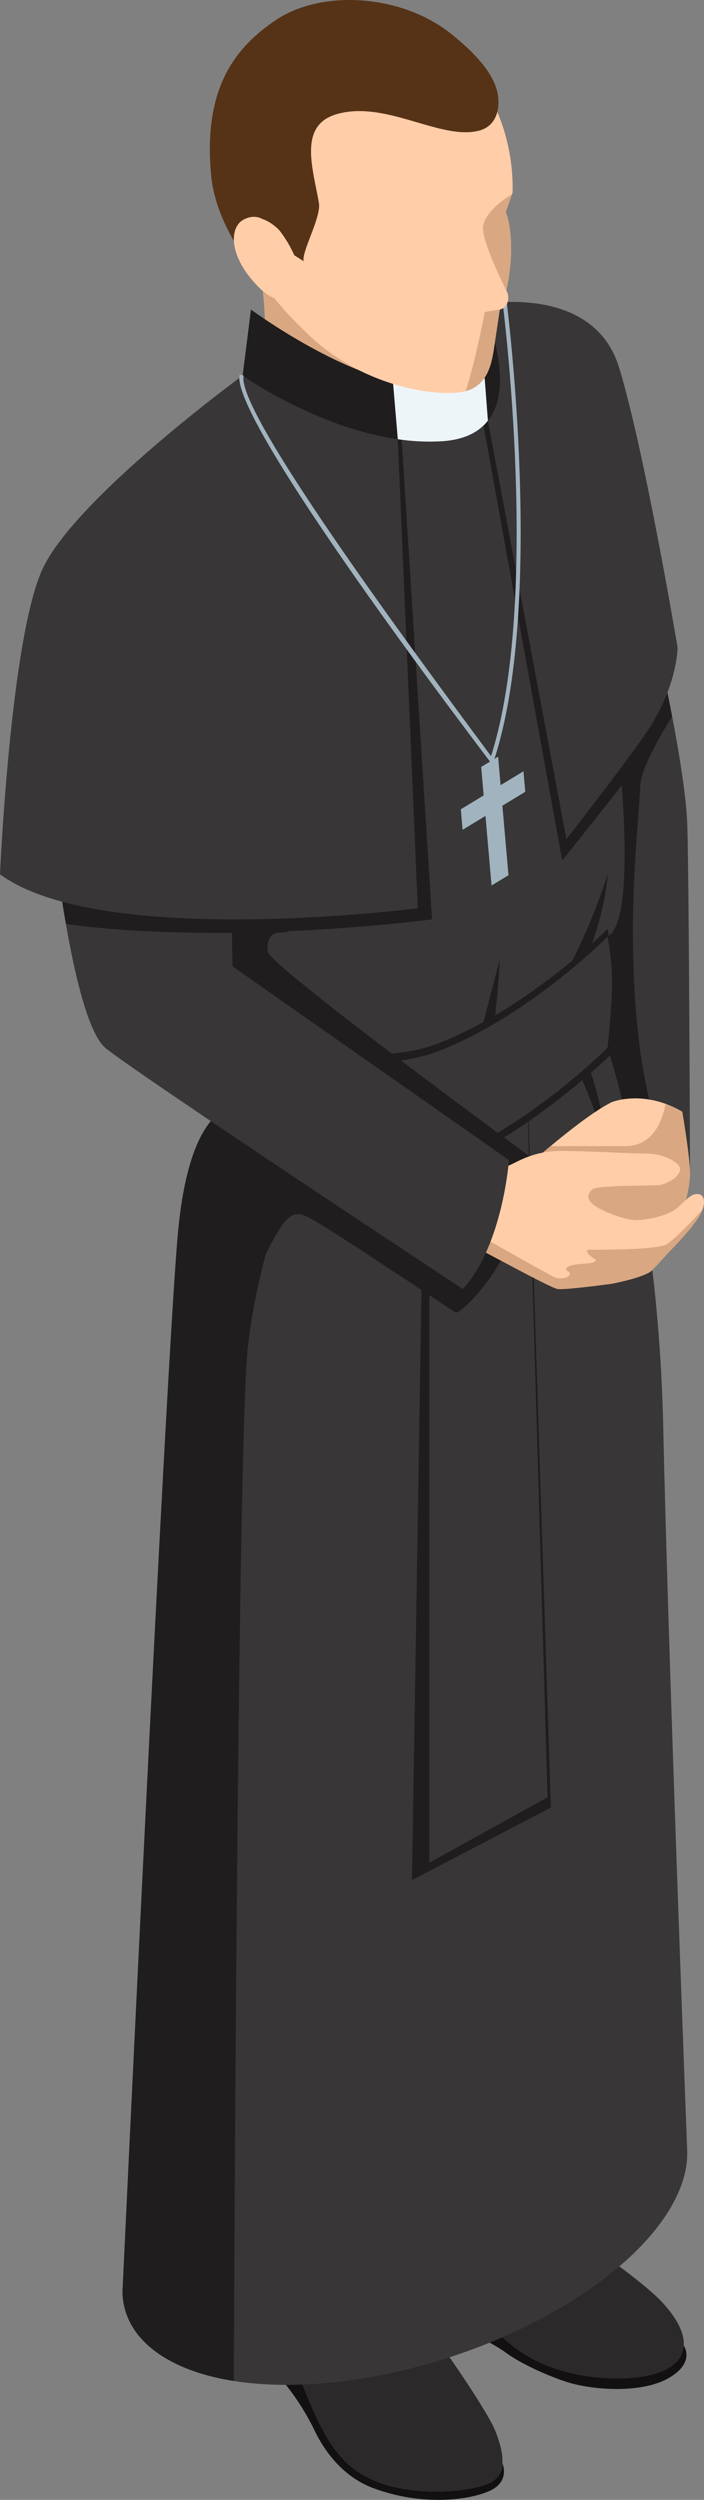 <svg id="Group_4" data-name="Group 4" xmlns="http://www.w3.org/2000/svg" xmlns:xlink="http://www.w3.org/1999/xlink" width="251.231" height="891.931" viewBox="0 0 251.231 891.931">
  <rect x="0" y="0" width="251.231" height="891.931" fill="#808080" stroke="none"/>
  <defs>
    <clipPath id="clip-path">
      <rect id="Rectangle_3" data-name="Rectangle 3" width="251.231" height="891.931" fill="none"/>
    </clipPath>
  </defs>
  <g id="Group_3" data-name="Group 3" transform="translate(0 0)" clip-path="url(#clip-path)">
    <path id="Path_42" data-name="Path 42" d="M50.8,476.025s8.055,36.04,8.706,54.608.978,124.964.978,124.964l-44.434-6.429L9.927,486.049Z" transform="translate(185.751 -236.511)" fill="#383636"/>
    <path id="Path_43" data-name="Path 43" d="M66.747,654.669l-38.018-5.5L22.6,486.049,63.48,476.025s1.527,6.832,3.3,16.077c-4.809,7.8-11.118,19-11.323,24.354-.334,8.687-2.673,30.079-2.673,51.461s1.394,47.94,8.55,71.082c1.744,5.642,3.6,10.916,5.41,15.671" transform="translate(173.073 -236.511)" fill="#1f1d1d"/>
    <path id="Path_44" data-name="Path 44" d="M70.419,1534.422s12.929,12.875,26.5,20.153c14.159,7.6,33.125,21.642,39.244,28.334,7.268,7.949,9.994,15.637,4.727,21.134s-18.536,6.611-29.781,5.218c-11.448-1.418-24.5-5.448-34.8-16.9s-36.893-16.072-47.635-18.779c-3.691-.93-14.2-5.5-14.2-5.5s-1.692-27.482,7.786-35.956Z" transform="translate(100.38 -761.238)" fill="#2b2929"/>
    <path id="Path_45" data-name="Path 45" d="M12.57,1603.593s10.508,4.567,14.2,5.5c10.742,2.707,37.33,7.328,47.635,18.779s23.354,15.48,34.8,16.9c11.245,1.393,24.514.278,29.781-5.218a9.329,9.329,0,0,0,2.707-5.959l.035.021s4.349,6.124-5.584,11.7-27.347,4.081-35.919,1.359c-6.712-2.131-16.966-6.639-22.654-11.033v.01A70.429,70.429,0,0,0,48.66,1624.63s-21.5-1.633-36.191-9.118Z" transform="translate(102.28 -796.743)" fill="#121010"/>
    <path id="Path_46" data-name="Path 46" d="M189.376,1574.361s13.465,26.155,20.738,35.9,19.345,27.857,21.666,33.583,5.571,15.631-2.321,19.036-32.964,5.726-47.511-4.8-18.726-35.6-25.226-43.024-13.774-18.107-13.774-18.107-.619-19.81,6.19-31.416c0,0,22.44-8.512,40.237,8.821" transform="translate(-55.144 -776.798)" fill="#2b2929"/>
    <path id="Path_47" data-name="Path 47" d="M142.281,1630.043s7.274,10.678,13.774,18.107,10.678,32.5,25.226,43.024,39.619,8.2,47.511,4.8a7.9,7.9,0,0,0,4.964-7.246h0s3.061,6.765-5.078,10.111c-8.225,3.381-24.182,4.92-40.651-1.094-11.057-4.038-17.407-13.035-20.794-19.674l0,.017c-.054-.115-.111-.229-.166-.344-.234-.466-.457-.921-.662-1.359a87.146,87.146,0,0,0-10.974-16.937s-13.169-14.149-13.169-17.179c0,0-.884-11.549.015-12.226" transform="translate(-54.477 -809.885)" fill="#121010"/>
    <path id="Path_48" data-name="Path 48" d="M31.6,809.9c4.489-51.469,23.15-46.038,23.15-46.038l117.4-18.295,12.81-2.615s18.1,52.886,19.893,135.473,8.555,258.294,8.555,258.294c.48,17.558-15.948,38.919-46.409,56.506-46.861,27.056-109.189,34.936-139.214,17.6-10.449-6.033-15.609-14.326-15.92-23.714,0,0,15.245-325.742,19.734-377.211" transform="translate(31.835 -369.135)" fill="#383636"/>
    <path id="Path_49" data-name="Path 49" d="M109.562,765.591l117.4-18.3,4.245-.866c6.21,14.566,9.447,37.089,9.447,37.089s-9.1-29.312-13.692-33.79-74.754,17.037-74.754,17.037l-21.218,14.308s-15.159,31.89-19.542,70.129c-3.031,26.438-4.462,239.918-5.056,369.163-9.14-1.444-17.238-4.026-23.795-7.811-10.45-6.033-15.609-14.326-15.92-23.715,0,0,15.245-325.742,19.734-377.21s23.15-46.038,23.15-46.038" transform="translate(-22.973 -370.862)" fill="#1f1d1d"/>
    <path id="Path_50" data-name="Path 50" d="M149.97,777.541l8.2,253.7-49.565,25.879,4.31-267.8Z" transform="translate(38.414 -386.32)" fill="#1f1d1d"/>
    <path id="Path_51" data-name="Path 51" d="M79.329,763.863l117.4-18.3,12.81-2.615s.326.957.882,2.763c-6.855,6.48-32.948,30.057-60.821,41.064-26.3,10.386-68.7-2.96-82.923-15.905,6.22-8.868,12.651-7.011,12.651-7.011" transform="translate(7.26 -369.135)" fill="#1f1d1d"/>
    <path id="Path_52" data-name="Path 52" d="M145.974,784.184l7.181,246.688-42.191,23.34V792.985Z" transform="translate(42.243 -389.62)" fill="#383636"/>
    <path id="Path_53" data-name="Path 53" d="M160.084,789.888c-9.475,6.539-20.357,12.968-31.522,17.377-1.185.468-2.407.883-3.653,1.256V792.985l35.01-8.8Z" transform="translate(28.3 -389.62)" fill="#1f1d1d"/>
    <path id="Path_54" data-name="Path 54" d="M220.07,402.075s8.933,69.719-2.875,76.2c0,0-11.244,33.655-36.378,49.469s-62.692,11.013-73.423,7.625-24.569-20.05-24.569-20.05L78.3,497.46s-2.553-.6-7.617-13.191-14.4-123.141-14.4-123.141L88.19,301.639l103.64-11.676Z" transform="translate(-0.394 -144.067)" fill="#383636"/>
    <path id="Path_55" data-name="Path 55" d="M87.2,661.685l-4.526-17.856s-2.554-.6-7.616-13.192c-1.946-4.837-4.522-24.143-6.958-46.08,16.047.4,43.358,2.443,43.358,2.443s8.67,36.506-6.55,36.145,11.508,49.035,11.508,49.035,18.314,9.279,12.971,2.13-10.932-29.2-10.932-29.2c4.259,14.6,22.664,29.2,22.664,29.2l33.141-7.441,8.841-34.084c-.456,13.233-3.194,32.247-3.194,32.247s7.91-.761,20.542-17.8,21.288-45.176,21.288-45.176c-1.825,20.383-11.408,38.787-11.408,38.787l4.208-.53c-5.714,10.67-15.027,24.376-28.349,33.136l-35.225,11.208c-17.04,1.587-32.83-.917-39.192-2.926-10.73-3.389-24.568-20.05-24.568-20.05" transform="translate(-4.771 -290.436)" fill="#1f1d1d"/>
    <path id="Path_56" data-name="Path 56" d="M108.547,402.075s1.245,9.718,2.191,22.234c-4.4,5.64-10.965,13.917-21.242,26.79L61.135,294.306l-2.775-1.87,21.947-2.473Z" transform="translate(111.129 -144.067)" fill="#1f1d1d"/>
    <path id="Path_57" data-name="Path 57" d="M18.74,252.5l7.938,4L54.689,405.771s22.718-29.116,29.35-39.268c10.324-15.8,10.324-29.12,10.324-29.12S82.669,267.538,73.482,237.47s-48.657-22.552-48.657-22.552Z" transform="translate(147.439 -106.366)" fill="#383636"/>
    <path id="Path_58" data-name="Path 58" d="M159.261,198.638s2.758,21.1,0,27.379,40.749,24.341,56.938,20.647,20.871-36.356,20.871-36.356Z" transform="translate(-65.909 -98.692)" fill="#d9a782"/>
    <path id="Path_59" data-name="Path 59" d="M67.993,680.646a1.481,1.481,0,0,1-.472-.287c.275-1.659.472-2.515.472-2.515-1.84,14.109,46.47,34.322,78.957,21.493s59.939-40.679,59.939-40.679.2.915.457,2.5a4.384,4.384,0,0,1-.457.3s-11.244,33.654-36.378,49.469-62.692,11.013-73.423,7.625S72.52,698.5,72.52,698.5Z" transform="translate(9.911 -327.253)" fill="#1f1d1d"/>
    <path id="Path_60" data-name="Path 60" d="M66.617,722.387c-1.841,14.109,46.942,34.959,79.429,22.13s59.939-40.679,59.939-40.679,1.019-8.223,1.536-19.205a87.882,87.882,0,0,0-1.536-20.407s-27.452,27.849-59.939,40.679-80.8-7.384-78.957-21.493A99.2,99.2,0,0,0,65.344,697.2c-.646,9.044,1.273,25.186,1.273,25.186" transform="translate(10.815 -330.019)" fill="#383636"/>
    <path id="Path_61" data-name="Path 61" d="M286.11,716.147a99.2,99.2,0,0,1,1.745-13.788c-.974,7.466,12.1,16.639,29.437,21.723-3.036,7.759-7.688,22.745-5.548,37.54-14.736-5.412-25.234-13.6-24.362-20.289,0,0-1.919-16.142-1.273-25.186" transform="translate(-209.951 -348.965)" fill="#1f1d1d"/>
    <path id="Path_62" data-name="Path 62" d="M205.432,482.468c-5.195-28.359-12.556-115.494-12.556-115.494l31.911-59.488,51.087-5.755,4.372,3.673,10.93,172.542s-43.231,5.68-85.744,4.521" transform="translate(-136.991 -149.913)" fill="#1f1d1d"/>
    <path id="Path_63" data-name="Path 63" d="M139.136,674.638c.789,5.384,99.929,77.815,99.929,77.815s-13.176,28.75-21.1,39.443-11.6,11.7-11.6,11.7-41.1-27.4-49.118-32.078-10.086-6.342-18.743,11.2-29.707,14.973-27.368,12.414,27.991-120.486,27.991-120.486" transform="translate(-43.666 -335.192)" fill="#1f1d1d"/>
    <path id="Path_64" data-name="Path 64" d="M65.505,783.618s2.9,16.9,2.773,22.446-3.037,17.825-7.262,21.126-27.859,3.565-39.611-1.321-9.771-18.485-9.771-18.485l-1.717-4.093s20.334-18.221,30.5-23.106c0,0,11.355-4.621,25.087,3.433" transform="translate(177.958 -386.978)" fill="#ffcda8"/>
    <path id="Path_65" data-name="Path 65" d="M18.528,797.832H45.3c9.949,0,13.252-9.432,14.243-15.071a35.862,35.862,0,0,1,5.958,2.792s2.9,16.9,2.773,22.446-3.037,17.825-7.262,21.126-27.859,3.565-39.61-1.32-9.771-18.485-9.771-18.485l-1.716-4.094s3.642-3.263,8.609-7.394" transform="translate(177.958 -388.913)" fill="#d9a782"/>
    <path id="Path_66" data-name="Path 66" d="M99.554,816.2c.444,2.883-4.357,5.677-7.262,6.073s-22.182,0-24.03,1.584-2.245,3.7,1.056,5.942,11.355,5.282,15.316,5.017,10.959-1.584,14.26-4.621,4.753-4.869,7.13-4.679,3.169,3.623,0,8.508-9.77,11.487-9.77,11.487-4.093,4.489-6.6,7.13-14.524,4.886-14.524,4.886-16.5,2.245-19.277,1.848S23.9,842.742,18.881,840.5,0,829.407,0,829.407l18.881-25.351S32.613,816.2,36.045,816.071,45.024,810,57.567,810.13s22.843.924,29.708.924,12.015,3.433,12.279,5.149" transform="translate(143.117 -399.494)" fill="#ffcda8"/>
    <path id="Path_67" data-name="Path 67" d="M1.252,850.968l2.618-3.516c13.157,7.476,49.453,28.075,52.044,29.263,3.169,1.453,7.13-.792,5.017-1.98s.264-2.509,5.15-2.773,5.281-1.188,4.093-1.849-3.961-3.168-1.717-3.168,24.163.132,27.6-1.927c2.5-1.5,9.11-8.315,12.683-12.227a15.57,15.57,0,0,1-1.46,2.8c-3.169,4.885-9.771,11.487-9.771,11.487s-4.093,4.489-6.6,7.13-14.524,4.886-14.524,4.886-16.5,2.245-19.277,1.849S25.15,864.3,20.133,862.059,1.252,850.968,1.252,850.968" transform="translate(141.865 -421.055)" fill="#d9a782"/>
    <path id="Path_68" data-name="Path 68" d="M304.568,675.019s-2.131,30.253-16.439,46.027c0,0-112.64-74.356-127.253-85.764s-22.528-109.739-22.528-109.739l66.062,3.351,1.523,77.019Z" transform="translate(-122.947 -261.114)" fill="#383636"/>
    <path id="Path_69" data-name="Path 69" d="M334.856,525.543l66.062,3.352,1.286,65.047c-12.571.1-38.639-.14-59.236-3.206-5.323-30.547-8.112-65.192-8.112-65.192" transform="translate(-319.456 -261.114)" fill="#1f1d1d"/>
    <path id="Path_70" data-name="Path 70" d="M337.995,280.869l6.968,8.166,7.13,167.33S239.335,470.981,203,444.253c0,0,3.658-82.9,14.934-108.372s71.655-69.56,71.655-69.56Z" transform="translate(-203.002 -132.321)" fill="#383636"/>
    <path id="Path_71" data-name="Path 71" d="M231.125,220.353s10.443,17.441-13.879,24.98S147.685,219.5,147.685,219.5l-2.971,23.561s36.292,25.628,71.073,23.439,15.338-46.141,15.338-46.141" transform="translate(-58.125 -109.055)" fill="#1f1d1d"/>
    <path id="Path_72" data-name="Path 72" d="M153.268,262.478c6.864,1.615,13.426,2.011,18.918.308,6.887-2.135,10.983-5.064,13.321-8.165l1.671,21.979c-3.142,4-8.291,6.833-16.451,7.347a76.266,76.266,0,0,1-15.7-.732Z" transform="translate(-13.065 -126.507)" fill="#eef5f9"/>
    <path id="Path_73" data-name="Path 73" d="M126.774,555.325l8.159-4.947-.889-10.162,6.041-3.663.889,10.162,8.16-4.947.641,7.326-8.159,4.948,2.172,24.814-6.041,3.663L135.574,557.7l-8.16,4.947Z" transform="translate(37.671 -266.585)" fill="#a1b3be"/>
    <path id="Path_74" data-name="Path 74" d="M220.355,379.209l.445-1.337c18.439-55.469,4.736-162.881,4.633-163.932l-1.464.144c.1,1.039,13.617,106.474-4.125,161.977-32.208-43.379-91.3-123.765-88.265-135.764l-1.424-.359c-3.99,15.8,85.561,133.036,89.357,138.141Z" transform="translate(-44.617 -106.295)" fill="#a1b3be"/>
    <path id="Path_75" data-name="Path 75" d="M239.439,80.15s4.1,9.64.2,28.1a4.935,4.935,0,0,1,.505,3.829,3.729,3.729,0,0,1-2.863,2.931s-1.063,7.065-1.921,12.855-2.037,13.831-9.971,16.19-34.954-.214-55.54-19.3-27.77-35.918-32.595-52.859.1-49.315,32-60.191,59.79,16.2,66.575,31.45a69.94,69.94,0,0,1,6.026,30.128Z" transform="translate(-58.936 -4.566)" fill="#ffcda8"/>
    <path id="Path_76" data-name="Path 76" d="M157.021,219.5s-1.063,7.066-1.92,12.855-2.037,13.831-9.971,16.19c-.087.026-.188.048-.279.072,3.589-10.942,6.822-28.259,6.822-28.259Z" transform="translate(21.328 -109.055)" fill="#d9a782"/>
    <path id="Path_77" data-name="Path 77" d="M170.8,82.455c-2.09-2.61-13.13-11.448-15.367,5.345-4.57-7.409-8.318-16.3-9.157-24.872C143.4,33.55,153.112,17.861,169.56,7.013,186.3-4.028,214.494-1.8,231.8,12.025c11.057,8.832,15.433,15.529,16.616,21.1.987,4.645.177,11.68-6.5,13.46-13.732,3.658-33.407-10.983-50.936-5.841-13.7,4.017-8.461,19.173-6.29,31.674.876,5.042-6.305,17.564-5.432,20.776L175.9,91.071a43.388,43.388,0,0,0-5.1-8.616" transform="translate(-70.881 0.003)" fill="#563317"/>
    <path id="Path_78" data-name="Path 78" d="M313.9,182.572c-1.943,1.039-6.366,2.4-14.025-7.2s-6.85-18.033-2.486-20.519,8.227-.469,10.117,2.954,6.394,24.77,6.394,24.77" transform="translate(-210.652 -76.385)" fill="#ffcda8"/>
    <path id="Path_79" data-name="Path 79" d="M146.53,137.673l-2.22,6.312s4.1,9.64.2,28.1c0,0-7.471-14.755-8.313-21.393-.772-6.09,8.746-12.066,10.329-13.015" transform="translate(36.194 -68.401)" fill="#d9a782"/>
  </g>
</svg>
